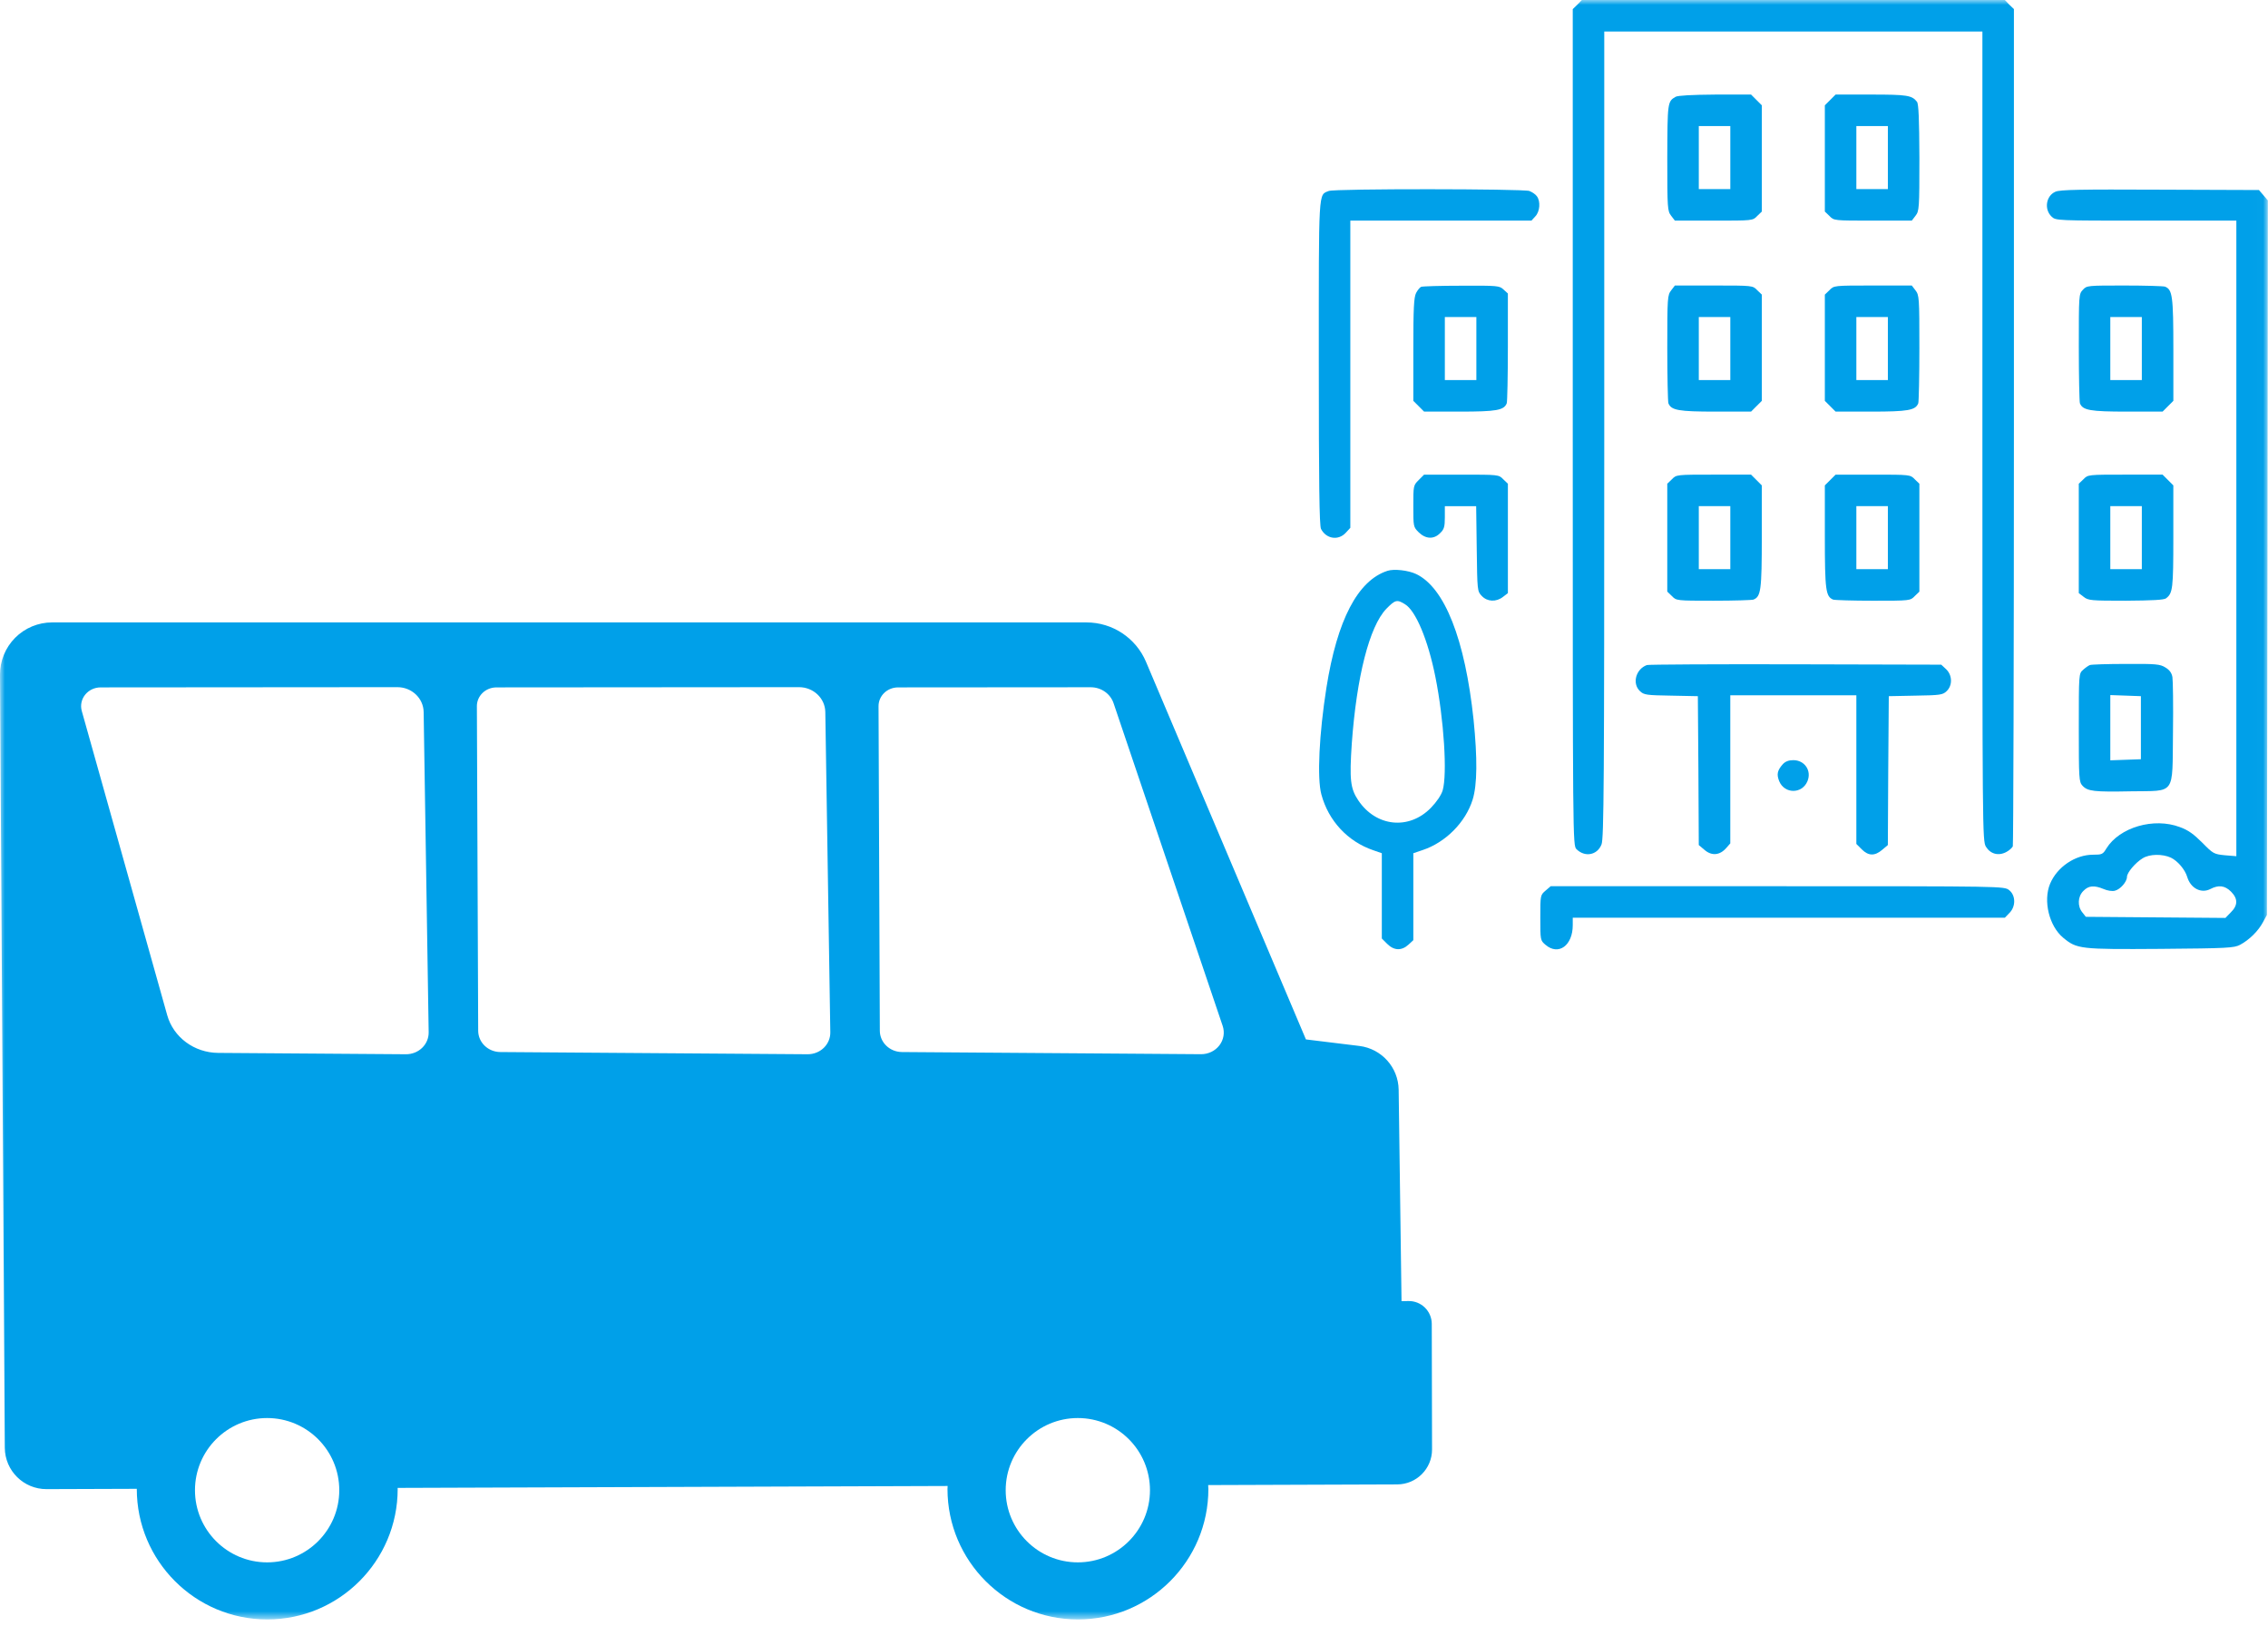 <svg width="233" height="167" viewBox="0 0 233 167" fill="none" xmlns="http://www.w3.org/2000/svg">
<mask id="mask0_2_4687" style="mask-type:alpha" maskUnits="userSpaceOnUse" x="0" y="0" width="233" height="167">
<rect width="232.985" height="166.34" fill="#00A0E9"/>
</mask>
<g mask="url(#mask0_2_4687)">
<path fill-rule="evenodd" clip-rule="evenodd" d="M147.091 135.985C147.09 135.355 146.836 134.753 146.387 134.311C145.938 133.87 145.332 133.627 144.702 133.637C144.286 133.644 143.984 133.648 143.984 133.648C143.984 133.648 143.788 119.17 143.689 111.937C143.659 109.638 141.934 107.716 139.651 107.435C137.061 107.119 134.163 106.764 134.163 106.764C134.163 106.764 122.257 78.659 117.735 67.982C116.695 65.526 114.287 63.932 111.623 63.932H5.349C3.924 63.932 2.559 64.5 1.555 65.511C0.551 66.521 -0.008 67.89 -3.12855e-05 69.314C0.102 85.583 0.403 134.033 0.494 148.71C0.51 151.064 2.427 152.963 4.782 152.955C7.077 152.946 10.233 152.937 14.054 152.923L14.053 152.939C14.053 160.336 20.058 166.34 27.454 166.34C34.849 166.34 40.855 160.336 40.855 152.939C40.855 152.902 40.849 152.866 40.849 152.829C58.321 152.768 78.941 152.696 97.354 152.633C97.352 152.735 97.339 152.836 97.339 152.939C97.339 160.336 103.344 166.34 110.739 166.34C118.136 166.34 124.141 160.336 124.141 152.939C124.141 152.804 124.125 152.673 124.12 152.539C132.785 152.508 139.647 152.485 143.544 152.471C145.525 152.464 147.125 150.855 147.119 148.876C147.112 145.094 147.098 139.238 147.091 135.985ZM27.443 160.478C23.352 160.478 20.03 157.156 20.03 153.067C20.03 148.975 23.352 145.654 27.443 145.654C31.535 145.654 34.855 148.975 34.855 153.067C34.855 157.156 31.535 160.478 27.443 160.478ZM43.366 107.631C42.927 108.055 42.327 108.292 41.703 108.287C37.316 108.256 27.88 108.188 22.412 108.148C19.957 108.131 17.816 106.546 17.178 104.275C15.011 96.558 10.185 79.376 8.401 73.028C8.239 72.45 8.366 71.834 8.746 71.359C9.124 70.885 9.713 70.606 10.336 70.606C16.925 70.601 34.17 70.587 40.818 70.582C42.296 70.58 43.503 71.718 43.523 73.135C43.633 80.112 43.935 99.402 44.039 106.032C44.048 106.63 43.805 107.207 43.366 107.631ZM84.629 107.631C84.189 108.055 83.59 108.292 82.966 108.287C76.369 108.24 57.861 108.106 51.397 108.06C50.144 108.051 49.131 107.077 49.126 105.876C49.099 99.178 49.018 78.894 48.992 72.536C48.99 72.025 49.2 71.535 49.576 71.173C49.952 70.811 50.463 70.608 50.995 70.606C57.066 70.601 75.22 70.587 82.08 70.582C83.559 70.58 84.765 71.718 84.787 73.135C84.897 80.112 85.198 99.402 85.301 106.032C85.311 106.63 85.068 107.207 84.629 107.631ZM110.729 160.478C106.638 160.478 103.318 157.156 103.318 153.067C103.318 148.975 106.638 145.654 110.729 145.654C114.821 145.654 118.141 148.975 118.141 153.067C118.141 157.156 114.821 160.478 110.729 160.478ZM125.274 107.373C124.833 107.949 124.131 108.287 123.386 108.282C123.33 108.281 123.267 108.281 123.21 108.281L115.55 108.225C107.464 108.167 97.152 108.093 92.659 108.06C91.406 108.051 90.394 107.077 90.388 105.876C90.362 99.178 90.281 78.894 90.256 72.536C90.253 72.025 90.463 71.535 90.838 71.173C91.214 70.811 91.725 70.608 92.258 70.606C96.787 70.602 107.731 70.594 112.05 70.591C113.12 70.59 114.071 71.251 114.401 72.228C115.787 76.329 119.511 87.341 122.482 96.13L123.21 98.279C124.165 101.101 125.004 103.587 125.609 105.374C125.839 106.054 125.714 106.797 125.274 107.373Z" fill="#00A0E9"/>
<path d="M162.051 0.477L161.575 0.934V43.895C161.575 86.401 161.575 86.839 161.956 87.22C162.812 88.076 164.089 87.847 164.527 86.743C164.775 86.171 164.812 80.439 164.812 44.658V3.239H184.237H203.659V44.79C203.659 85.467 203.659 86.381 204.023 86.971C204.478 87.713 205.297 87.942 206.097 87.524C206.402 87.37 206.708 87.086 206.784 86.933C206.84 86.761 206.897 67.337 206.897 43.781V0.934L206.42 0.477L205.965 0H184.237H162.509L162.051 0.477Z" fill="#00A0E9"/>
<path d="M172.143 9.942C171.306 10.418 171.306 10.532 171.286 16.207C171.286 21.443 171.306 21.671 171.687 22.167L172.068 22.663H176.067C180.067 22.663 180.067 22.663 180.524 22.186L181 21.729V16.283V10.818L180.448 10.267L179.895 9.714H176.202C173.8 9.733 172.391 9.808 172.143 9.942ZM177.761 16.188V19.425H176.143H174.524V16.188V12.95H176.143H177.761V16.188Z" fill="#00A0E9"/>
<path d="M188.025 10.265L187.473 10.818V16.282V21.728L187.949 22.185C188.406 22.662 188.406 22.662 192.405 22.662H196.405L196.786 22.166C197.168 21.671 197.187 21.443 197.187 16.206C197.168 12.226 197.11 10.682 196.938 10.456C196.424 9.789 195.909 9.713 192.235 9.713H188.578L188.025 10.265ZM193.948 16.188V19.425H192.329H190.71V16.188V12.95H192.329H193.948V16.188Z" fill="#00A0E9"/>
<path d="M136.514 19.615C135.428 20.052 135.485 19.196 135.485 37.286C135.485 49.569 135.542 54.026 135.714 54.33C136.248 55.359 137.485 55.55 138.248 54.731L138.724 54.215V38.449V22.662H148.017H157.33L157.73 22.224C158.206 21.729 158.282 20.662 157.882 20.149C157.749 19.959 157.405 19.731 157.121 19.616C156.473 19.387 137.105 19.367 136.514 19.615Z" fill="#00A0E9"/>
<path d="M211.163 19.692C210.192 20.11 209.983 21.5 210.763 22.243C211.201 22.663 211.22 22.663 220.476 22.663H229.749V55.303V87.944L228.568 87.848C227.445 87.734 227.368 87.695 226.245 86.553C225.369 85.678 224.797 85.258 223.941 84.953C221.275 83.945 217.752 84.972 216.4 87.144C216.038 87.753 215.942 87.792 215.028 87.792C213.199 87.792 211.335 89.047 210.61 90.781C209.887 92.533 210.514 95.123 211.962 96.322C213.371 97.485 213.676 97.522 221.96 97.464C228.854 97.408 229.521 97.369 230.129 97.046C231.063 96.55 231.996 95.637 232.472 94.742L232.89 93.979L232.947 57.283L232.985 20.586L232.528 20.052L232.071 19.519L221.902 19.482C213.676 19.443 211.639 19.482 211.163 19.692ZM223.027 88.095C223.731 88.439 224.474 89.314 224.702 90.076C225.046 91.238 226.13 91.809 227.083 91.314C227.92 90.876 228.568 90.952 229.197 91.58C229.92 92.304 229.92 92.989 229.179 93.714L228.626 94.285L221.466 94.228L214.286 94.171L213.925 93.714C213.409 93.086 213.448 92.078 214.039 91.506C214.572 90.953 215.143 90.916 216.114 91.316C216.495 91.488 217.009 91.564 217.275 91.488C217.828 91.354 218.513 90.573 218.513 90.058C218.513 89.64 219.369 88.611 220.132 88.153C220.838 87.714 222.151 87.695 223.027 88.095Z" fill="#00A0E9"/>
<path d="M145.996 29.461C145.864 29.518 145.634 29.802 145.482 30.09C145.253 30.547 145.196 31.631 145.196 35.898V41.173L145.749 41.725L146.301 42.278H149.957C153.748 42.278 154.509 42.144 154.794 41.421C154.852 41.25 154.909 38.64 154.909 35.631V30.146L154.471 29.746C154.053 29.347 153.882 29.327 150.129 29.347C147.996 29.347 146.13 29.405 145.996 29.461ZM151.672 35.803V39.04H150.053H148.434V35.803V32.565H150.053H151.672V35.803Z" fill="#00A0E9"/>
<path d="M171.687 29.823C171.306 30.319 171.286 30.565 171.286 35.727C171.286 38.678 171.343 41.25 171.401 41.421C171.687 42.144 172.448 42.278 176.238 42.278H179.894L180.446 41.725L180.999 41.173V35.709V30.261L180.522 29.804C180.065 29.327 180.065 29.327 176.067 29.327H172.067L171.687 29.823ZM177.761 35.803V39.04H176.143H174.524V35.803V32.565H176.143H177.761V35.803Z" fill="#00A0E9"/>
<path d="M187.949 29.804L187.473 30.261V35.707V41.173L188.025 41.725L188.578 42.278H192.234C196.024 42.278 196.785 42.144 197.071 41.421C197.127 41.25 197.185 38.678 197.185 35.727C197.185 30.566 197.166 30.319 196.785 29.823L196.404 29.327H192.405C188.406 29.327 188.406 29.327 187.949 29.804ZM193.948 35.803V39.04H192.329H190.71V35.803V32.565H192.329H193.948V35.803Z" fill="#00A0E9"/>
<path d="M213.982 29.765C213.564 30.203 213.564 30.318 213.564 35.651C213.564 38.659 213.621 41.249 213.677 41.421C213.963 42.144 214.726 42.278 218.514 42.278H222.172L222.724 41.725L223.277 41.173V35.898C223.277 30.394 223.179 29.747 222.419 29.442C222.249 29.385 220.362 29.327 218.249 29.327C214.458 29.327 214.383 29.327 213.982 29.765ZM220.038 35.803V39.04H218.419H216.8V35.803V32.565H218.419H220.038V35.803Z" fill="#00A0E9"/>
<path d="M145.749 49.305C145.196 49.858 145.196 49.895 145.196 51.99C145.196 54.086 145.196 54.124 145.749 54.676C146.473 55.38 147.311 55.419 147.957 54.753C148.358 54.372 148.434 54.105 148.434 53.134V51.992H150.033H151.652L151.71 56.352C151.767 60.676 151.767 60.732 152.225 61.209C152.796 61.818 153.71 61.856 154.415 61.304L154.911 60.923V55.304V49.685L154.434 49.229C153.977 48.753 153.957 48.753 150.148 48.753H146.301L145.749 49.305Z" fill="#00A0E9"/>
<path d="M171.761 49.228L171.285 49.685V55.227V60.768L171.761 61.225C172.219 61.702 172.239 61.702 176.027 61.702C178.122 61.702 179.969 61.645 180.14 61.587C180.902 61.283 180.996 60.636 180.996 55.131V49.856L180.445 49.304L179.893 48.752H176.047C172.239 48.752 172.22 48.752 171.761 49.228ZM177.761 55.227V58.464H176.143H174.524V55.227V51.989H176.143H177.761V55.227Z" fill="#00A0E9"/>
<path d="M188.025 49.305L187.473 49.856V55.133C187.473 60.636 187.568 61.283 188.329 61.589C188.5 61.645 190.348 61.703 192.442 61.703C196.232 61.703 196.252 61.703 196.709 61.227L197.185 60.77V55.228V49.687L196.709 49.229C196.252 48.753 196.232 48.753 192.423 48.753H188.578L188.025 49.305ZM193.948 55.227V58.464H192.329H190.71V55.227V51.989H192.329H193.948V55.227Z" fill="#00A0E9"/>
<path d="M214.039 49.228L213.561 49.685V55.303V60.92L214.058 61.301C214.535 61.682 214.799 61.702 218.398 61.702C221.104 61.682 222.324 61.624 222.532 61.453C223.217 60.92 223.274 60.482 223.274 55.131V49.856L222.723 49.304L222.17 48.752H218.324C214.516 48.752 214.498 48.752 214.039 49.228ZM220.038 55.227V58.464H218.419H216.8V55.227V51.989H218.419H220.038V55.227Z" fill="#00A0E9"/>
<path d="M142.531 58.636C139.484 59.626 137.371 63.682 136.266 70.652C135.524 75.355 135.295 79.945 135.75 81.602C136.474 84.305 138.455 86.439 141.083 87.333L141.959 87.638V92.018V96.398L142.511 96.949C143.216 97.653 143.996 97.674 144.701 97.026L145.196 96.569V92.094V87.638L146.15 87.315C148.51 86.533 150.567 84.459 151.29 82.135C151.767 80.593 151.786 77.908 151.386 73.928C150.51 65.663 148.415 60.351 145.482 58.96C144.683 58.579 143.196 58.408 142.531 58.636ZM144.34 62.064C145.445 62.731 146.701 65.72 147.463 69.529C148.34 73.908 148.701 79.526 148.206 81.202C148.054 81.678 147.597 82.363 147.006 82.972C144.759 85.278 141.369 84.934 139.542 82.21C138.723 80.992 138.627 80.078 138.875 76.365C139.371 69.508 140.684 64.348 142.417 62.539C143.332 61.606 143.521 61.55 144.34 62.064Z" fill="#00A0E9"/>
<path d="M169.191 68.31C168.049 68.728 167.649 70.214 168.486 70.995C168.887 71.376 169.154 71.413 171.666 71.452L174.427 71.508L174.484 79.165L174.522 86.8L175.133 87.315C175.855 87.924 176.674 87.866 177.341 87.105L177.759 86.629V79.011V71.413H184.236H190.71V79.049V86.685L191.264 87.238C191.949 87.923 192.596 87.942 193.357 87.296L193.946 86.8L193.985 79.165L194.042 71.508L196.801 71.452C199.317 71.413 199.582 71.375 199.981 70.995C200.611 70.405 200.572 69.339 199.924 68.728L199.43 68.272L184.463 68.234C176.219 68.214 169.343 68.252 169.191 68.31Z" fill="#00A0E9"/>
<path d="M214.705 68.309C214.553 68.366 214.228 68.595 214 68.805C213.563 69.186 213.563 69.224 213.563 74.747C213.563 80.022 213.582 80.308 213.944 80.707C214.477 81.279 215.125 81.355 218.934 81.279C223.561 81.203 223.161 81.774 223.238 75.261C223.275 72.461 223.238 69.891 223.181 69.548C223.104 69.111 222.876 68.807 222.458 68.558C221.905 68.216 221.506 68.177 218.42 68.196C216.532 68.195 214.857 68.251 214.705 68.309ZM219.942 74.746V77.984L218.38 78.04L216.8 78.097V74.745V71.394L218.38 71.45L219.942 71.507V74.746Z" fill="#00A0E9"/>
<path d="M183.151 78.497C182.58 79.145 182.503 79.544 182.789 80.249C183.342 81.564 185.13 81.564 185.683 80.249C186.14 79.165 185.397 78.079 184.235 78.079C183.761 78.079 183.417 78.212 183.151 78.497Z" fill="#00A0E9"/>
<path d="M158.775 91.485C158.242 91.942 158.242 91.962 158.242 94.265C158.242 96.569 158.242 96.589 158.775 97.046C160.108 98.188 161.575 97.122 161.575 95.026V94.265H183.76H205.965L206.422 93.789C207.107 93.122 207.089 91.96 206.402 91.427C205.889 91.028 205.869 91.028 182.598 91.028H159.308L158.775 91.485Z" fill="#00A0E9"/>
</g>
</svg>
